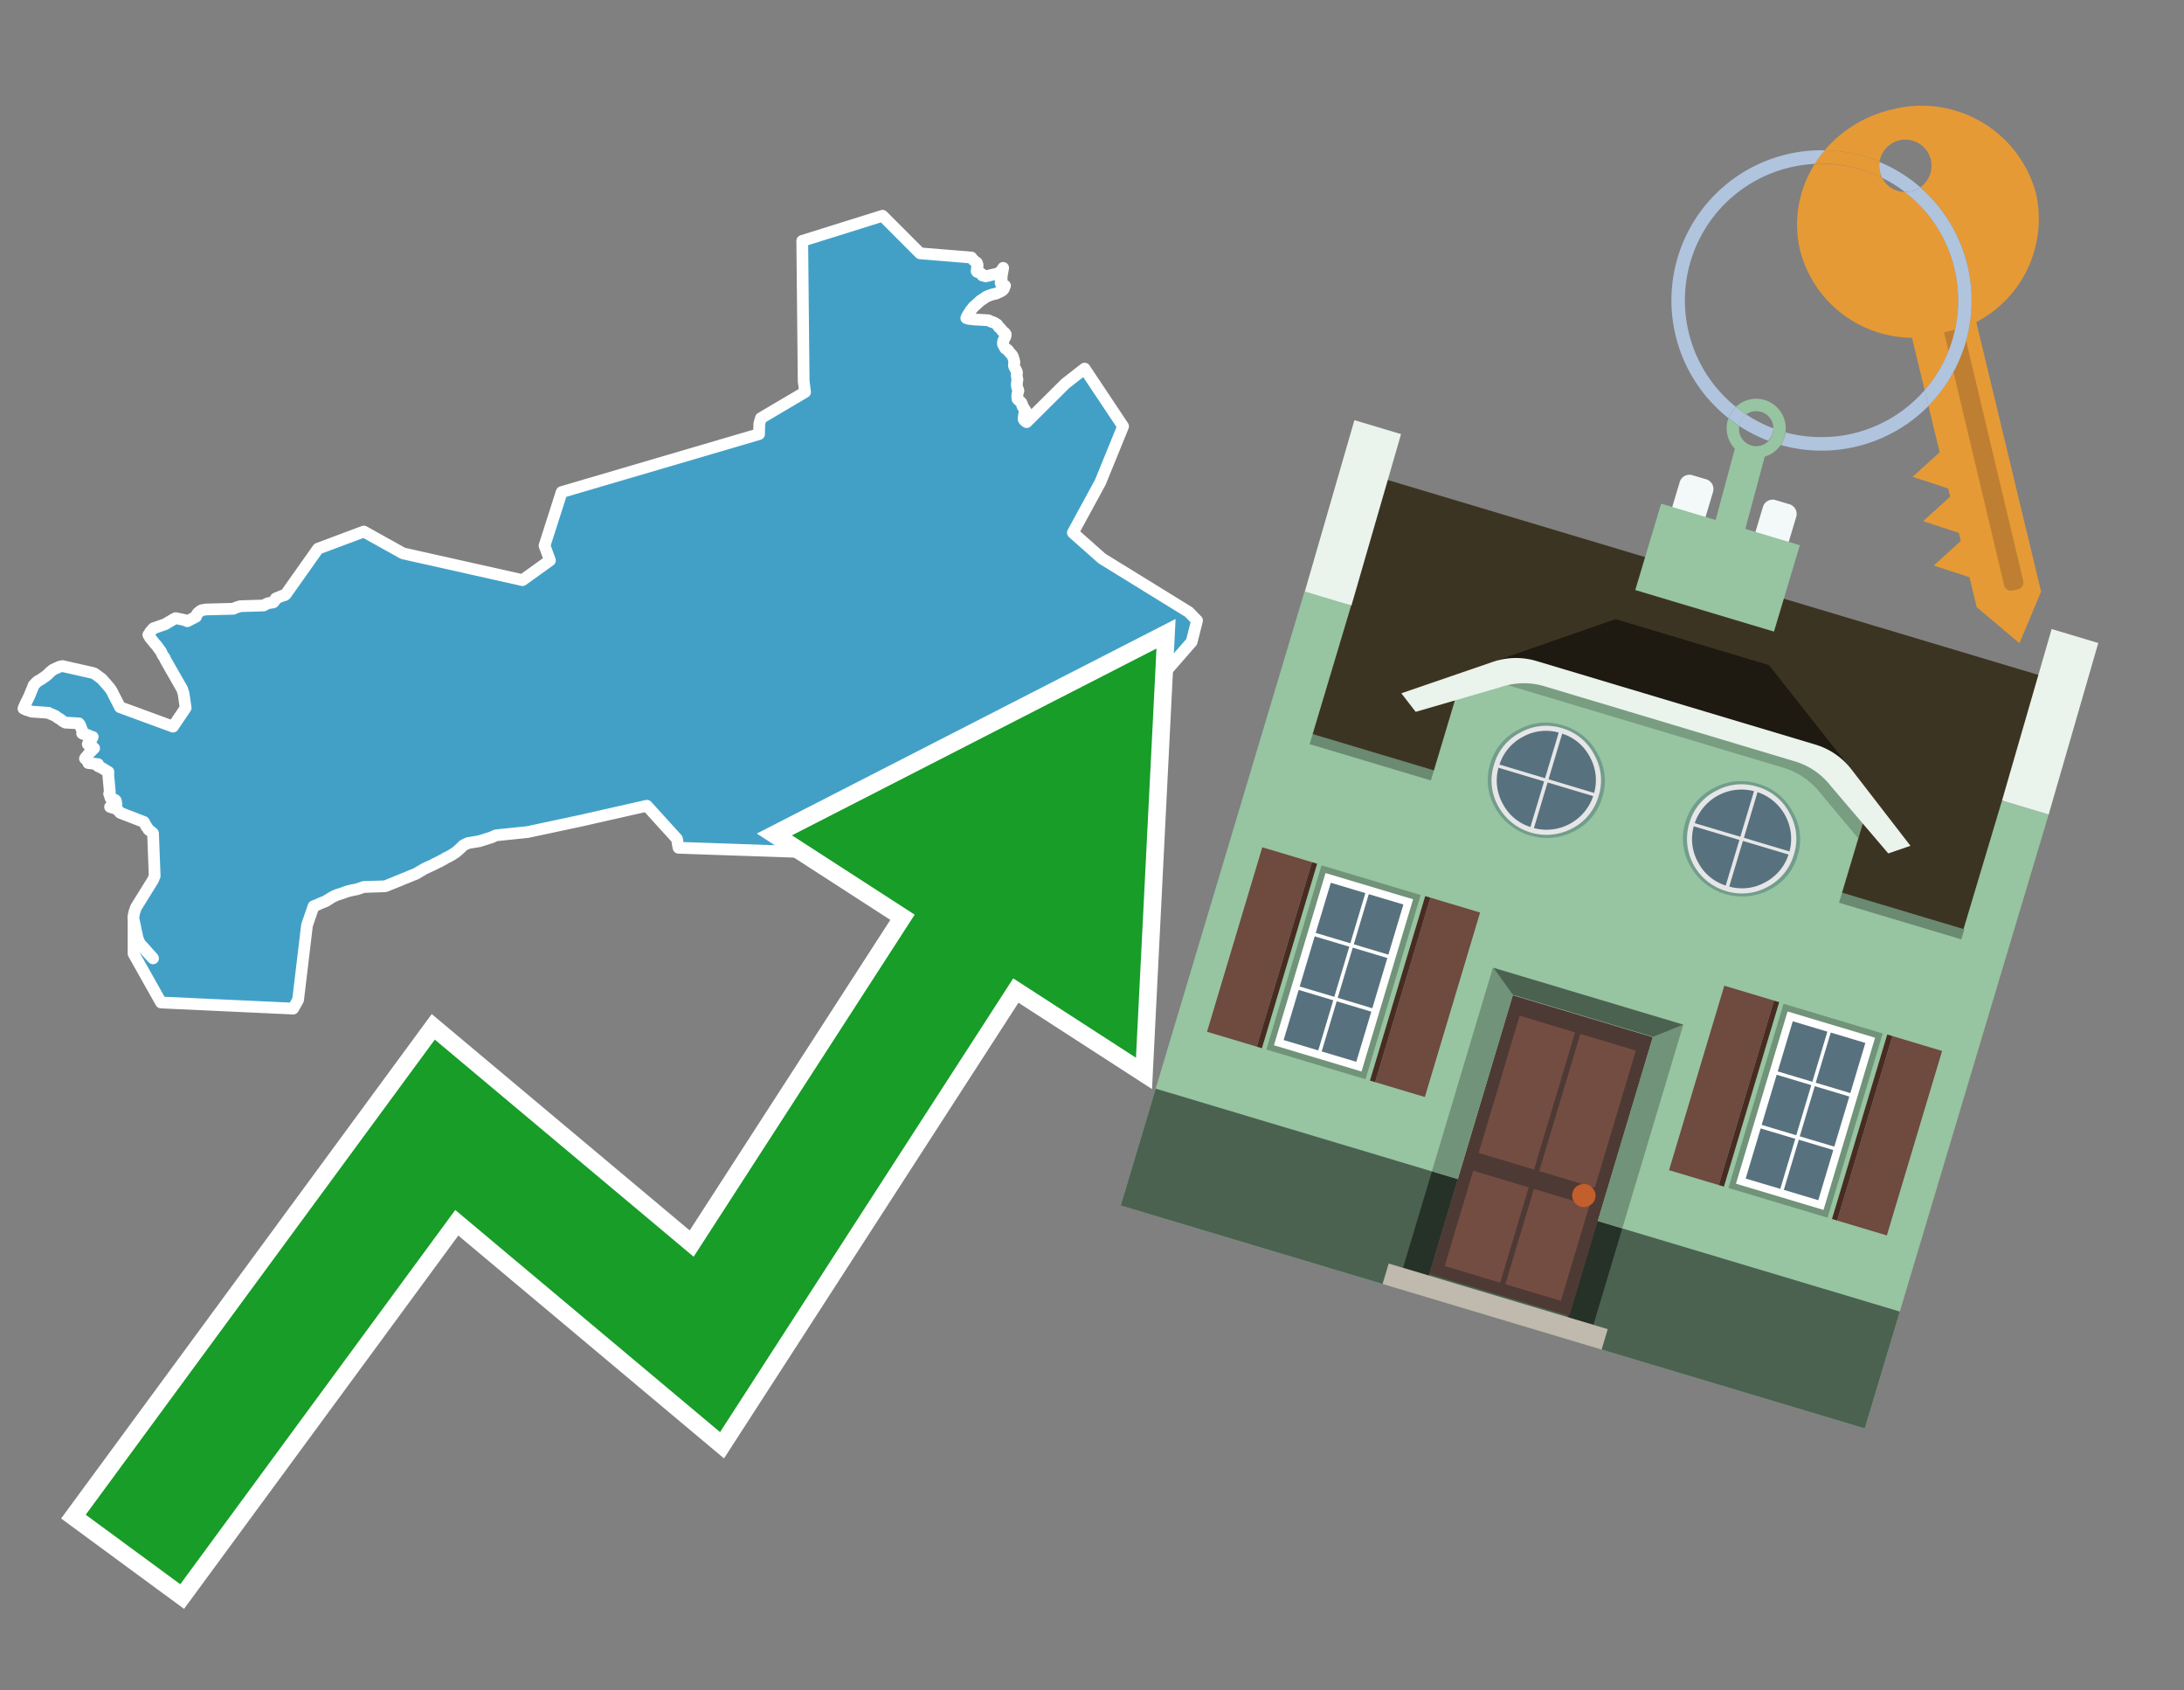 <svg id="Text" xmlns="http://www.w3.org/2000/svg" width="93.05" height="72" viewBox="0 0 93.05 72"><rect x="0" y="0" width="93.05" height="72" fill="#808080" stroke="none"/><polygon points="39.2,10.79 41.39,10.97 41.41,11.01 41.46,11.06 41.51,11.11 41.57,11.16 41.62,11.19 41.64,11.25 41.65,11.28 41.65,11.34 41.63,11.38 41.61,11.55 41.63,11.58 41.74,11.61 41.85,11.69 41.85,11.73 42,11.77 42.54,11.64 42.69,11.5 42.74,11.41 42.67,11.8 42.68,11.88 42.67,11.93 42.64,12 42.63,12.04 42.64,12.07 42.66,12.1 42.7,12.13 42.82,12.17 42.78,12.26 42.77,12.3 42.71,12.37 42.66,12.4 42.6,12.43 42.43,12.51 42.28,12.54 42.11,12.6 42.02,12.64 41.86,12.75 41.78,12.8 41.56,13 41.47,13.08 41.44,13.12 41.41,13.16 41.35,13.23 41.31,13.3 41.23,13.42 41.18,13.52 41.17,13.55 41.27,13.58 41.54,13.61 42.11,13.64 42.17,13.67 42.22,13.7 42.33,13.73 42.38,13.76 42.43,13.79 42.48,13.82 42.51,13.86 42.54,13.9 42.55,13.93 42.59,13.96 42.63,13.99 42.65,14.02 42.67,14.05 42.69,14.08 42.72,14.11 42.76,14.14 42.81,14.18 42.83,14.21 42.85,14.24 42.85,14.28 42.84,14.32 42.82,14.37 42.8,14.4 42.78,14.45 42.76,14.48 42.75,14.51 42.74,14.54 42.73,14.58 42.73,14.62 42.73,14.65 42.74,14.68 42.76,14.71 42.77,14.74 42.8,14.78 42.81,14.81 42.83,14.84 42.88,14.87 42.93,14.9 42.96,14.93 42.97,14.96 43,14.99 43.02,15.02 43.06,15.06 43.09,15.09 43.12,15.13 43.14,15.16 43.16,15.2 43.17,15.24 43.18,15.27 43.19,15.3 43.2,15.35 43.21,15.38 43.22,15.42 43.21,15.47 43.2,15.5 43.2,15.54 43.2,15.58 43.21,15.61 43.24,15.67 43.27,15.73 43.29,15.76 43.3,15.79 43.32,15.83 43.33,15.87 43.32,15.9 43.32,15.94 43.32,15.98 43.33,16.08 43.34,16.11 43.34,16.14 43.35,16.17 43.34,16.2 43.33,16.26 43.33,16.3 43.32,16.37 43.32,16.4 43.33,16.44 43.33,16.47 43.34,16.51 43.36,16.56 43.38,16.6 43.39,16.64 43.38,16.67 43.36,16.74 43.35,16.79 43.35,16.83 43.34,16.86 43.34,16.89 43.34,16.92 43.35,16.95 43.35,16.99 43.38,17.03 43.42,17.06 43.46,17.1 43.5,17.13 43.52,17.16 43.53,17.19 43.55,17.23 43.55,17.27 43.56,17.3 43.58,17.33 43.61,17.37 43.64,17.41 43.65,17.44 43.69,17.49 43.71,17.52 43.65,17.55 43.65,17.58 43.64,17.62 43.63,17.68 43.62,17.76 43.61,17.85 43.64,17.9 43.69,17.95 43.74,17.98 45.39,16.34 46.21,15.7 47.85,18.16 46.88,20.54 45.71,22.69 46.95,23.79 50.65,26.07 51,26.43 50.77,27.34 45.57,33.29 45.2,32.67 45.18,32.73 45.15,32.78 45.14,32.82 45.13,32.85 45.13,32.92 45.12,32.95 45.07,33.01 45.02,33.06 45.02,33.11 44.99,33.16 44.96,33.21 44.93,33.24 44.86,33.32 44.85,33.35 44.86,33.41 44.89,33.47 44.9,33.51 44.74,33.44 44.7,33.38 44.42,33.59 44.39,33.65 44.35,33.72 44.25,33.86 44.22,33.62 44.19,33.55 43.18,33.68 43.22,33.78 43.26,34.03 43.29,34.17 43.31,34.22 43.33,34.28 43.39,34.4 43.42,34.43 43.48,34.5 43.52,34.54 43.72,34.67 43.8,34.7 43.93,34.73 44.08,34.76 44.05,34.81 44.03,34.84 44.02,34.87 43.99,34.92 43.87,35.14 43.7,35.54 43.63,35.7 43.6,35.8 43.57,35.88 43.56,35.94 43.49,36.16 43.44,36.21 43.41,36.24 43.33,36.32 40.89,35.08 36.23,36.36 28.91,36.11 28.88,35.97 28.85,35.76 28.84,35.73 27.56,34.32 24.73,34.96 22.48,35.44 21.13,35.58 21.06,35.61 21,35.64 20.93,35.67 20.42,35.83 19.94,35.91 19.75,36 19.71,36.03 19.69,36.06 19.45,36.28 19.27,36.4 19.2,36.44 19.13,36.48 19.05,36.52 18.98,36.55 18.94,36.58 18.89,36.61 18.83,36.64 18.77,36.67 18.73,36.7 18.65,36.73 18.6,36.76 18.53,36.79 18.48,36.82 18.42,36.85 18.33,36.89 18.26,36.92 18.2,36.95 18.14,36.98 18.07,37.01 18.02,37.04 17.98,37.07 17.88,37.12 17.84,37.15 17.77,37.19 17.72,37.22 17.59,37.27 17.42,37.34 17.3,37.39 17.17,37.44 17.01,37.51 16.9,37.55 16.84,37.58 16.76,37.61 16.66,37.65 16.56,37.69 16.49,37.72 16.4,37.75 15.49,37.78 15.38,37.82 15.29,37.85 15.2,37.88 15.04,37.91 14.91,37.94 14.79,37.97 14.68,38.01 14.6,38.04 14.48,38.08 14.38,38.11 14.31,38.14 14.24,38.17 14.16,38.21 14.09,38.25 14.02,38.3 13.96,38.33 13.92,38.36 13.87,38.39 13.79,38.42 13.72,38.45 13.62,38.49 13.56,38.52 13.49,38.55 13.36,38.6 13.08,39.41 12.7,42.59 12.49,42.96 6.86,42.7 5.69,40.62 5.69,39.21 5.72,39.33 5.76,39.54 5.78,39.66 5.85,39.96 5.86,40.01 5.87,40.07 5.88,40.1 5.9,40.14 6,40.25 6.1,40.36 6.37,40.66 6.52,40.82 6.5,40.79 6.31,40.58 6.23,40.49 6.16,40.41 6.04,40.28 5.95,40.18 5.85,39.93 5.83,39.8 5.81,39.73 5.78,39.58 5.68,39.1 5.69,39.02 5.7,38.96 5.71,38.92 5.73,38.83 5.74,38.8 5.76,38.75 5.77,38.71 5.8,38.64 6.52,37.48 6.59,37.31 6.52,35.5 6.5,35.47 6.42,35.41 6.37,35.37 6.32,35.33 6.3,35.29 6.28,35.26 6.26,35.23 6.23,35.2 6.22,35.17 6.15,35.05 6.13,35.01 5.12,34.62 4.98,34.46 4.69,34.37 4.96,34.25 4.94,34.13 4.93,34.1 4.9,34.07 4.71,33.99 4.7,33.96 4.68,33.89 4.65,33.81 4.68,33.75 4.61,32.98 4.62,32.88 4.32,32.7 4.17,32.63 4.17,32.58 4.18,32.55 3.76,32.5 3.79,32.45 3.75,32.42 3.71,32.39 3.67,32.35 3.62,32.31 3.64,32.28 3.67,32.24 3.71,32.2 3.74,32.16 3.77,32.12 3.83,32.05 3.88,32 3.94,31.94 4.01,31.87 3.96,31.83 3.91,31.8 3.86,31.77 3.79,31.74 3.74,31.7 3.75,31.67 3.78,31.63 3.81,31.6 3.86,31.57 3.88,31.54 3.89,31.51 3.9,31.48 3.95,31.39 3.84,31.36 3.79,31.33 3.72,31.3 3.57,31.27 3.5,31.24 3.51,31.21 3.51,31.17 3.51,31.14 3.49,31.09 3.47,31.04 3.46,31.01 3.45,30.98 3.43,30.92 3.41,30.88 3.39,30.85 3.36,30.81 2.79,30.78 2.73,30.75 2.68,30.72 2.6,30.66 2.56,30.63 2.51,30.6 2.46,30.57 2.42,30.54 2.37,30.5 2.28,30.46 2.21,30.43 2.11,30.39 2.06,30.36 1.34,30.31 1.24,30.27 1.13,30.24 1,30.18 1.04,30.08 1.08,29.99 1.15,29.85 1.2,29.75 1.21,29.72 1.24,29.67 1.32,29.47 1.4,29.28 1.41,29.24 1.43,29.19 1.47,29.15 1.5,29.12 1.52,29.09 1.58,29.04 1.61,29.01 1.71,28.96 1.89,28.84 1.93,28.81 2.02,28.74 2.13,28.63 2.19,28.58 2.25,28.53 2.31,28.5 2.38,28.47 2.53,28.4 2.66,28.37 3.94,28.66 4.03,28.69 4.34,28.92 4.68,29.31 4.76,29.43 4.8,29.51 4.86,29.63 5.02,29.94 5.11,30.12 7.37,30.95 7.91,30.15 7.82,29.54 7.76,29.35 7.17,28.32 7.03,28.07 7.02,28.03 7,28 6.94,27.92 6.84,27.72 6.79,27.66 6.77,27.63 6.69,27.52 6.65,27.47 6.61,27.43 6.49,27.28 6.44,27.22 6.39,27.16 6.37,27.12 6.32,27.04 6.39,26.97 6.39,26.93 6.43,26.88 6.51,26.79 6.54,26.76 7.06,26.58 7.1,26.55 7.15,26.52 7.42,26.36 7.48,26.33 7.83,26.4 7.98,26.46 8.35,26.27 8.38,26.18 8.4,26.15 8.42,26.12 8.54,26.02 8.6,25.99 8.78,25.96 9.94,25.93 10.05,25.88 10.14,25.85 10.24,25.82 11.23,25.79 11.28,25.76 11.34,25.73 11.43,25.69 11.64,25.66 11.67,25.63 11.7,25.59 11.73,25.55 11.73,25.52 11.75,25.49 11.92,25.42 12.01,25.38 12.13,25.35 12.17,25.32 13.55,23.37 15.5,22.64 17.17,23.57 22.26,24.71 23.43,23.87 23.2,23.24 23.93,20.96 32.34,18.49 32.34,18.44 32.35,18.09 32.35,18.04 32.42,17.81 34.3,16.7 34.24,16.23 34.18,10.26 37.6,9.19 " fill="#42a0c7" stroke="#fff" stroke-linejoin="round" stroke-width="0.5"/><polygon points="49.272 27.624 33.741 35.58 38.97 38.959 29.553 53.529 18.525 44.281 3.652 64.518 7.681 67.479 19.396 51.538 30.678 60.999 43.169 41.673 48.398 45.053 49.272 27.624" fill="none" stroke="#fff" stroke-miterlimit="10" stroke-width="1.5"/><polygon points="49.272 27.624 33.741 35.58 38.97 38.959 29.553 53.529 18.525 44.281 3.652 64.518 7.681 67.479 19.396 51.538 30.678 60.999 43.169 41.673 48.398 45.053 49.272 27.624" fill="#179d28"/><path d="M80.19,7.577a1.16,1.16,0,0,1-.094-.251,1.114,1.114,0,0,1-.018-.429A6.367,6.367,0,0,0,77.743,6.4a5.269,5.269,0,0,0-.423.577c.1,0,.192-.007.288-.007A5.794,5.794,0,0,1,80.19,7.577Z" fill="#e69a35"/><path d="M77.608,6.4A6.394,6.394,0,0,0,73.64,17.81a1.26,1.26,0,0,1,.317-.48A5.821,5.821,0,0,1,77.32,6.981a5.269,5.269,0,0,1,.423-.577Z" fill="#b0c4de"/><path d="M84.2,13.72a4.962,4.962,0,0,0,2.545-5.48,5.047,5.047,0,0,0-6.179-3.566A5.322,5.322,0,0,0,77.743,6.4a6.367,6.367,0,0,1,2.335.493,1.114,1.114,0,1,1,1.736,1.084,6.392,6.392,0,0,1,.347,9.3l.479,1.985-.438.4-.716.648.92.3.6.2.082.341-.438.4-.716.648.92.3.605.2.082.341-.438.4-.716.649.92.3.605.2.307,1.274,1.821,1.534.921-2.2Z" fill="#e69a35"/><path d="M81.154,8.179a1.115,1.115,0,0,1-.964-.6,5.794,5.794,0,0,0-2.582-.6c-.1,0-.192,0-.288.007a4.783,4.783,0,0,0-.625,3.685,4.962,4.962,0,0,0,4.765,3.715L82,16.617a5.82,5.82,0,0,0-.846-8.438Z" fill="#e69a35"/><path d="M74.1,18.142a6.386,6.386,0,0,0,1.232.63.73.73,0,0,0,.224-.527h0a5.783,5.783,0,0,1-1.159-.593A.733.733,0,0,0,74.1,18.142Z" fill="#b0c4de"/><path d="M74.4,17.652q-.228-.152-.44-.322a1.26,1.26,0,0,0-.317.48c.148.117.3.228.46.332A.733.733,0,0,1,74.4,17.652Z" fill="#b0c4de"/><path d="M74.824,16.984a1.257,1.257,0,0,0-.867.346c.141.114.288.222.44.322a.731.731,0,0,1,1.159.593h0a.732.732,0,1,1-1.463,0,.7.7,0,0,1,.007-.1c-.158-.1-.312-.215-.46-.332a1.258,1.258,0,0,0,.273,1.3l-.979,3.635,1.275.341.98-3.639a1.266,1.266,0,0,0,.681-.5,1.249,1.249,0,0,0,.2-.538,1.328,1.328,0,0,0,.012-.168A1.262,1.262,0,0,0,74.824,16.984Z" fill="#97c4a1"/><path d="M85.974,25.1l-.226.053a.3.3,0,0,1-.362-.223l-2.56-10.777.81-.193L86.2,24.736A.3.3,0,0,1,85.974,25.1Z" fill="#bf7f32"/><path d="M80.1,7.326a1.16,1.16,0,0,0,.094.251,5.833,5.833,0,0,1,.964.6,1.137,1.137,0,0,0,.287-.031,1.108,1.108,0,0,0,.373-.167A6.371,6.371,0,0,0,80.078,6.9,1.114,1.114,0,0,0,80.1,7.326Z" fill="#b0c4de"/><path d="M77.608,18.618a5.836,5.836,0,0,1-1.534-.2,1.24,1.24,0,0,1-.2.537,6.4,6.4,0,0,0,6.291-1.666L82,16.617A5.807,5.807,0,0,1,77.608,18.618Z" fill="#b0c4de"/><path d="M81.814,7.981a1.108,1.108,0,0,1-.373.167,1.137,1.137,0,0,1-.287.031A5.82,5.82,0,0,1,82,16.617l.161.667a6.392,6.392,0,0,0-.347-9.3Z" fill="#b0c4de"/><polygon points="83.79 39.753 55.78 31.364 58.988 20.404 86.964 28.783 83.79 39.753 83.79 39.753" fill="#3c3422" fill-rule="evenodd"/><polygon points="81.705 53.32 87.284 34.692 85.297 34.097 83.656 39.575 55.926 31.269 57.567 25.791 55.579 25.196 47.746 51.348 79.451 60.844 81.705 53.32" fill="#97c4a1" fill-rule="evenodd"/><rect x="69.522" y="21.148" width="0.444" height="28.983" transform="translate(15.592 92.226) rotate(-73.326)" opacity="0.3"/><polygon points="87.284 34.692 85.297 34.097 87.411 26.793 89.398 27.388 87.284 34.692 87.284 34.692" fill="#eaf3ec" fill-rule="evenodd"/><polygon points="57.578 25.794 55.591 25.199 57.705 17.896 59.692 18.491 57.578 25.794 57.578 25.794" fill="#eaf3ec" fill-rule="evenodd"/><polygon points="79.451 60.844 80.943 55.865 49.238 46.369 47.747 51.348 79.451 60.844 79.451 60.844" fill="#4c6251" fill-rule="evenodd"/><path d="M71.566,20.528l-.522,1.743,1.418.425.523-1.744a.432.432,0,0,0-.289-.536l-.593-.177A.431.431,0,0,0,71.566,20.528Z" fill="#f3f9f8" fill-rule="evenodd"/><path d="M75.111,21.589l-.522,1.743,1.418.425.522-1.743a.43.43,0,0,0-.289-.536l-.593-.178A.43.43,0,0,0,75.111,21.589Z" fill="#f3f9f8" fill-rule="evenodd"/><polygon points="75.368 28.329 68.829 26.37 63.807 28.121 78.733 32.591 75.368 28.329" fill="#1e1a11"/><polygon points="78.248 32.422 64.442 28.287 62.236 28.998 60.064 36.247 77.453 41.455 79.651 34.116 78.248 32.422" fill="#97c4a1"/><path d="M77.74,32.516S65.088,28.725,65,28.7l-.938.43,11.892,3.562a3.175,3.175,0,0,1,1.532,1l1.685,2.02.327-1.09Z" fill-rule="evenodd" opacity="0.2"/><path d="M77.35,31.716,65.458,28.154a3.041,3.041,0,0,0-1.854.037l-3.9,1.339.611.79,3.626-1.054a3.045,3.045,0,0,1,1.855-.037l10.673,3.2A3.028,3.028,0,0,1,78,33.477l2.45,2.874.945-.325-2.518-3.26A3.036,3.036,0,0,0,77.35,31.716Z" fill="#eaf3ec"/><polygon points="76.683 23.223 70.773 21.453 69.671 25.132 75.581 26.902 76.683 23.223 76.683 23.223" fill="#97c4a1" fill-rule="evenodd"/><g id="Symbol_9_0_Layer2_0_MEMBER_8_MEMBER_21_MEMBER_0_FILL" data-name="Symbol 9 0 Layer2 0 MEMBER 8 MEMBER 21 MEMBER 0 FILL"><path d="M66.584,30.892a2.39,2.39,0,0,0-1.891.189,2.317,2.317,0,0,0-1.2,1.448A2.345,2.345,0,0,0,63.7,34.4a2.528,2.528,0,0,0,3.367,1.008,2.339,2.339,0,0,0,1.2-1.447,2.313,2.313,0,0,0-.208-1.87A2.394,2.394,0,0,0,66.584,30.892Z" fill="#729d8c"/></g><g id="Symbol_9_0_Layer2_0_MEMBER_8_MEMBER_21_MEMBER_1_FILL" data-name="Symbol 9 0 Layer2 0 MEMBER 8 MEMBER 21 MEMBER 1 FILL"><path d="M66.547,31.016a2.241,2.241,0,0,0-1.769.185,2.213,2.213,0,0,0-1.127,1.376,2.239,2.239,0,0,0,.185,1.768,2.341,2.341,0,0,0,3.145.942,2.234,2.234,0,0,0,1.126-1.376,2.207,2.207,0,0,0-.185-1.768A2.237,2.237,0,0,0,66.547,31.016Z" fill="#e6e6e6"/></g><g id="Symbol_9_0_Layer2_0_MEMBER_8_MEMBER_21_MEMBER_2_MEMBER_0_FILL" data-name="Symbol 9 0 Layer2 0 MEMBER 8 MEMBER 21 MEMBER 2 MEMBER 0 FILL"><path d="M65.787,33.284,63.843,32.7a2.036,2.036,0,0,0,.186,1.539,2.015,2.015,0,0,0,1.175.986Z" fill="#58717f"/></g><g id="Symbol_9_0_Layer2_0_MEMBER_8_MEMBER_21_MEMBER_2_MEMBER_1_FILL" data-name="Symbol 9 0 Layer2 0 MEMBER 8 MEMBER 21 MEMBER 2 MEMBER 1 FILL"><path d="M65.827,33.148l.582-1.944a2.01,2.01,0,0,0-1.523.178,2.037,2.037,0,0,0-1,1.183Z" fill="#58717f"/></g><g id="Symbol_9_0_Layer2_0_MEMBER_8_MEMBER_21_MEMBER_2_MEMBER_2_FILL" data-name="Symbol 9 0 Layer2 0 MEMBER 8 MEMBER 21 MEMBER 2 MEMBER 2 FILL"><path d="M67.878,33.91l-1.943-.582-.582,1.944a2.1,2.1,0,0,0,2.525-1.362Z" fill="#58717f"/></g><g id="Symbol_9_0_Layer2_0_MEMBER_8_MEMBER_21_MEMBER_2_MEMBER_3_FILL" data-name="Symbol 9 0 Layer2 0 MEMBER 8 MEMBER 21 MEMBER 2 MEMBER 3 FILL"><path d="M66.558,31.249l-.582,1.943,1.943.582a2.031,2.031,0,0,0-.186-1.539A2.009,2.009,0,0,0,66.558,31.249Z" fill="#58717f"/></g><g id="Symbol_9_0_Layer2_0_MEMBER_8_MEMBER_21_MEMBER_0_FILL-2" data-name="Symbol 9 0 Layer2 0 MEMBER 8 MEMBER 21 MEMBER 0 FILL"><path d="M74.9,33.384a2.4,2.4,0,0,0-1.891.189,2.316,2.316,0,0,0-1.2,1.448,2.341,2.341,0,0,0,.209,1.87A2.527,2.527,0,0,0,75.387,37.9a2.345,2.345,0,0,0,1.2-1.447,2.314,2.314,0,0,0-.209-1.87A2.389,2.389,0,0,0,74.9,33.384Z" fill="#729d8c"/></g><g id="Symbol_9_0_Layer2_0_MEMBER_8_MEMBER_21_MEMBER_1_FILL-2" data-name="Symbol 9 0 Layer2 0 MEMBER 8 MEMBER 21 MEMBER 1 FILL"><path d="M74.867,33.508a2.239,2.239,0,0,0-1.768.185,2.21,2.21,0,0,0-1.127,1.376,2.316,2.316,0,0,0,1.564,2.883,2.261,2.261,0,0,0,1.765-.173A2.237,2.237,0,0,0,76.428,36.4a2.209,2.209,0,0,0-.185-1.769A2.239,2.239,0,0,0,74.867,33.508Z" fill="#e6e6e6"/></g><g id="Symbol_9_0_Layer2_0_MEMBER_8_MEMBER_21_MEMBER_2_MEMBER_0_FILL-2" data-name="Symbol 9 0 Layer2 0 MEMBER 8 MEMBER 21 MEMBER 2 MEMBER 0 FILL"><path d="M74.107,35.776l-1.943-.582a2.031,2.031,0,0,0,.186,1.539,2.009,2.009,0,0,0,1.175.986Z" fill="#58717f"/></g><g id="Symbol_9_0_Layer2_0_MEMBER_8_MEMBER_21_MEMBER_2_MEMBER_1_FILL-2" data-name="Symbol 9 0 Layer2 0 MEMBER 8 MEMBER 21 MEMBER 2 MEMBER 1 FILL"><path d="M74.148,35.64,74.73,33.7a2.1,2.1,0,0,0-2.525,1.362Z" fill="#58717f"/></g><g id="Symbol_9_0_Layer2_0_MEMBER_8_MEMBER_21_MEMBER_2_MEMBER_2_FILL-2" data-name="Symbol 9 0 Layer2 0 MEMBER 8 MEMBER 21 MEMBER 2 MEMBER 2 FILL"><path d="M76.2,36.4l-1.943-.582-.582,1.944a2.015,2.015,0,0,0,1.523-.178A2.036,2.036,0,0,0,76.2,36.4Z" fill="#58717f"/></g><g id="Symbol_9_0_Layer2_0_MEMBER_8_MEMBER_21_MEMBER_2_MEMBER_3_FILL-2" data-name="Symbol 9 0 Layer2 0 MEMBER 8 MEMBER 21 MEMBER 2 MEMBER 3 FILL"><path d="M74.879,33.741,74.3,35.684l1.943.582a2.1,2.1,0,0,0-1.361-2.525Z" fill="#58717f"/></g><polygon points="51.426 43.946 53.542 44.58 55.896 36.723 53.78 36.089 51.426 43.946 51.426 43.946" fill="#6e4a3f" fill-rule="evenodd"/><polygon points="53.542 44.58 53.764 44.647 56.117 36.789 55.896 36.723 53.542 44.58 53.542 44.58" fill="#482b22" fill-rule="evenodd"/><polygon points="60.706 46.726 58.59 46.092 60.943 38.235 63.059 38.868 60.706 46.726 60.706 46.726" fill="#6e4a3f" fill-rule="evenodd"/><polygon points="58.59 46.092 58.368 46.026 60.722 38.168 60.943 38.235 58.59 46.092 58.59 46.092" fill="#482b22" fill-rule="evenodd"/><rect x="53.146" y="39.209" width="8.19" height="4.408" transform="translate(1.145 84.365) rotate(-73.326)" fill="#719379"/><polygon points="60.205 38.304 56.474 37.187 54.277 44.522 58.008 45.639 60.205 38.304 60.205 38.304" fill="#fff" fill-rule="evenodd"/><path d="M59.792,38.527l-.64,2.136-1.474-.442.639-2.135,1.475.441Zm-1.621-.485-.64,2.136-1.474-.442L56.7,37.6l1.474.442Zm-2.158,1.84,1.475.441-.64,2.136-1.474-.441.639-2.136Zm-.683,2.282,1.474.441-.639,2.136L54.69,44.3l.64-2.135Zm.981,2.621.639-2.136,1.475.442-.64,2.135-1.474-.441Zm2.158-1.84L56.994,42.5l.64-2.136,1.474.442-.639,2.136Z" fill="#58717f" fill-rule="evenodd"/><polygon points="80.39 52.621 78.274 51.988 80.628 44.13 82.743 44.764 80.39 52.621 80.39 52.621" fill="#6e4a3f" fill-rule="evenodd"/><polygon points="78.274 51.988 78.053 51.921 80.406 44.064 80.628 44.13 78.274 51.988 78.274 51.988" fill="#482b22" fill-rule="evenodd"/><polygon points="71.111 49.842 73.227 50.476 75.58 42.619 73.464 41.985 71.111 49.842 71.111 49.842" fill="#6e4a3f" fill-rule="evenodd"/><polygon points="73.227 50.476 73.448 50.542 75.802 42.685 75.58 42.619 73.227 50.476 73.227 50.476" fill="#482b22" fill-rule="evenodd"/><rect x="72.83" y="45.105" width="8.19" height="4.408" transform="translate(9.534 107.426) rotate(-73.326)" fill="#719379"/><polygon points="76.159 43.083 79.889 44.2 77.692 51.535 73.962 50.418 76.159 43.083 76.159 43.083" fill="#fff" fill-rule="evenodd"/><path d="M76.381,43.5l1.475.442-.64,2.135-1.475-.441.64-2.136ZM78,43.981l1.474.442-.64,2.136-1.474-.442L78,43.981Zm.791,2.724-.64,2.135L76.679,48.4l.64-2.136,1.474.442Zm-.684,2.282-.639,2.135L76,50.68l.64-2.135,1.474.442Zm-2.26,1.65L74.375,50.2l.639-2.135,1.475.441-.64,2.136Zm-.791-2.724.64-2.135,1.474.441-.639,2.136-1.475-.442Z" fill="#58717f" fill-rule="evenodd"/><polygon points="67.888 56.431 69.118 52.323 68.019 51.994 66.789 56.102 67.888 56.431 67.888 56.431" fill="#263128" fill-rule="evenodd"/><polygon points="60.877 54.331 62.108 50.223 61.007 49.894 59.776 54.002 60.877 54.331 60.877 54.331" fill="#263128" fill-rule="evenodd"/><g id="Symbol_9_0_Layer2_0_MEMBER_8_MEMBER_12_MEMBER_0_FILL" data-name="Symbol 9 0 Layer2 0 MEMBER 8 MEMBER 12 MEMBER 0 FILL"><path d="M70.418,44.178l-5.965-1.786L60.9,54.27l5.964,1.786Z" fill="#4e3a34"/></g><g id="Symbol_9_0_Layer2_0_MEMBER_8_MEMBER_12_MEMBER_1_MEMBER_0_FILL" data-name="Symbol 9 0 Layer2 0 MEMBER 8 MEMBER 12 MEMBER 1 MEMBER 0 FILL"><path d="M65.358,49.815l1.75-5.843-2.363-.708L63,49.107Z" fill="#744d42"/></g><g id="Symbol_9_0_Layer2_0_MEMBER_8_MEMBER_12_MEMBER_1_MEMBER_1_FILL" data-name="Symbol 9 0 Layer2 0 MEMBER 8 MEMBER 12 MEMBER 1 MEMBER 1 FILL"><path d="M67.331,44.039l-1.75,5.842,2.364.708,1.75-5.842Z" fill="#744d42"/></g><g id="Symbol_9_0_Layer2_0_MEMBER_8_MEMBER_12_MEMBER_2_MEMBER_0_FILL" data-name="Symbol 9 0 Layer2 0 MEMBER 8 MEMBER 12 MEMBER 2 MEMBER 0 FILL"><path d="M63.915,54.633l1.215-4.058-2.363-.707-1.215,4.057Z" fill="#744d42"/></g><g id="Symbol_9_0_Layer2_0_MEMBER_8_MEMBER_12_MEMBER_2_MEMBER_1_FILL" data-name="Symbol 9 0 Layer2 0 MEMBER 8 MEMBER 12 MEMBER 2 MEMBER 1 FILL"><path d="M66.5,55.407l1.215-4.057-2.363-.708L64.138,54.7Z" fill="#744d42"/></g><g id="Symbol_9_0_Layer2_0_MEMBER_8_MEMBER_13_FILL" data-name="Symbol 9 0 Layer2 0 MEMBER 8 MEMBER 13 FILL"><path d="M67.959,51.058a.439.439,0,0,0-.045-.367.487.487,0,0,0-.669-.2.445.445,0,0,0-.239.282.457.457,0,0,0,.041.378.481.481,0,0,0,.293.242.459.459,0,0,0,.377-.042A.453.453,0,0,0,67.959,51.058Z" fill="#c35e2d"/></g><g id="Symbol_9_0_Layer2_0_MEMBER_8_MEMBER_14_FILL" data-name="Symbol 9 0 Layer2 0 MEMBER 8 MEMBER 14 FILL"><path d="M64.557,42.047l-.951-.833-2.6,8.68,1.1.329Z" fill="#719379"/></g><g id="Symbol_9_0_Layer2_0_MEMBER_8_MEMBER_15_FILL" data-name="Symbol 9 0 Layer2 0 MEMBER 8 MEMBER 15 FILL"><path d="M71.718,43.643l-1.2.19L68.072,52.01l1.046.313Z" fill="#719379"/></g><g id="Symbol_9_0_Layer2_0_MEMBER_8_MEMBER_16_FILL" data-name="Symbol 9 0 Layer2 0 MEMBER 8 MEMBER 16 FILL"><path d="M63.627,41.22l.836,1.156,5.961,1.786,1.294-.519Z" fill="#4c6251"/></g><polygon points="58.905 54.69 59.166 53.819 68.498 56.614 68.237 57.485 58.905 54.69 58.905 54.69" fill="#c0b9ad" fill-rule="evenodd"/></svg>